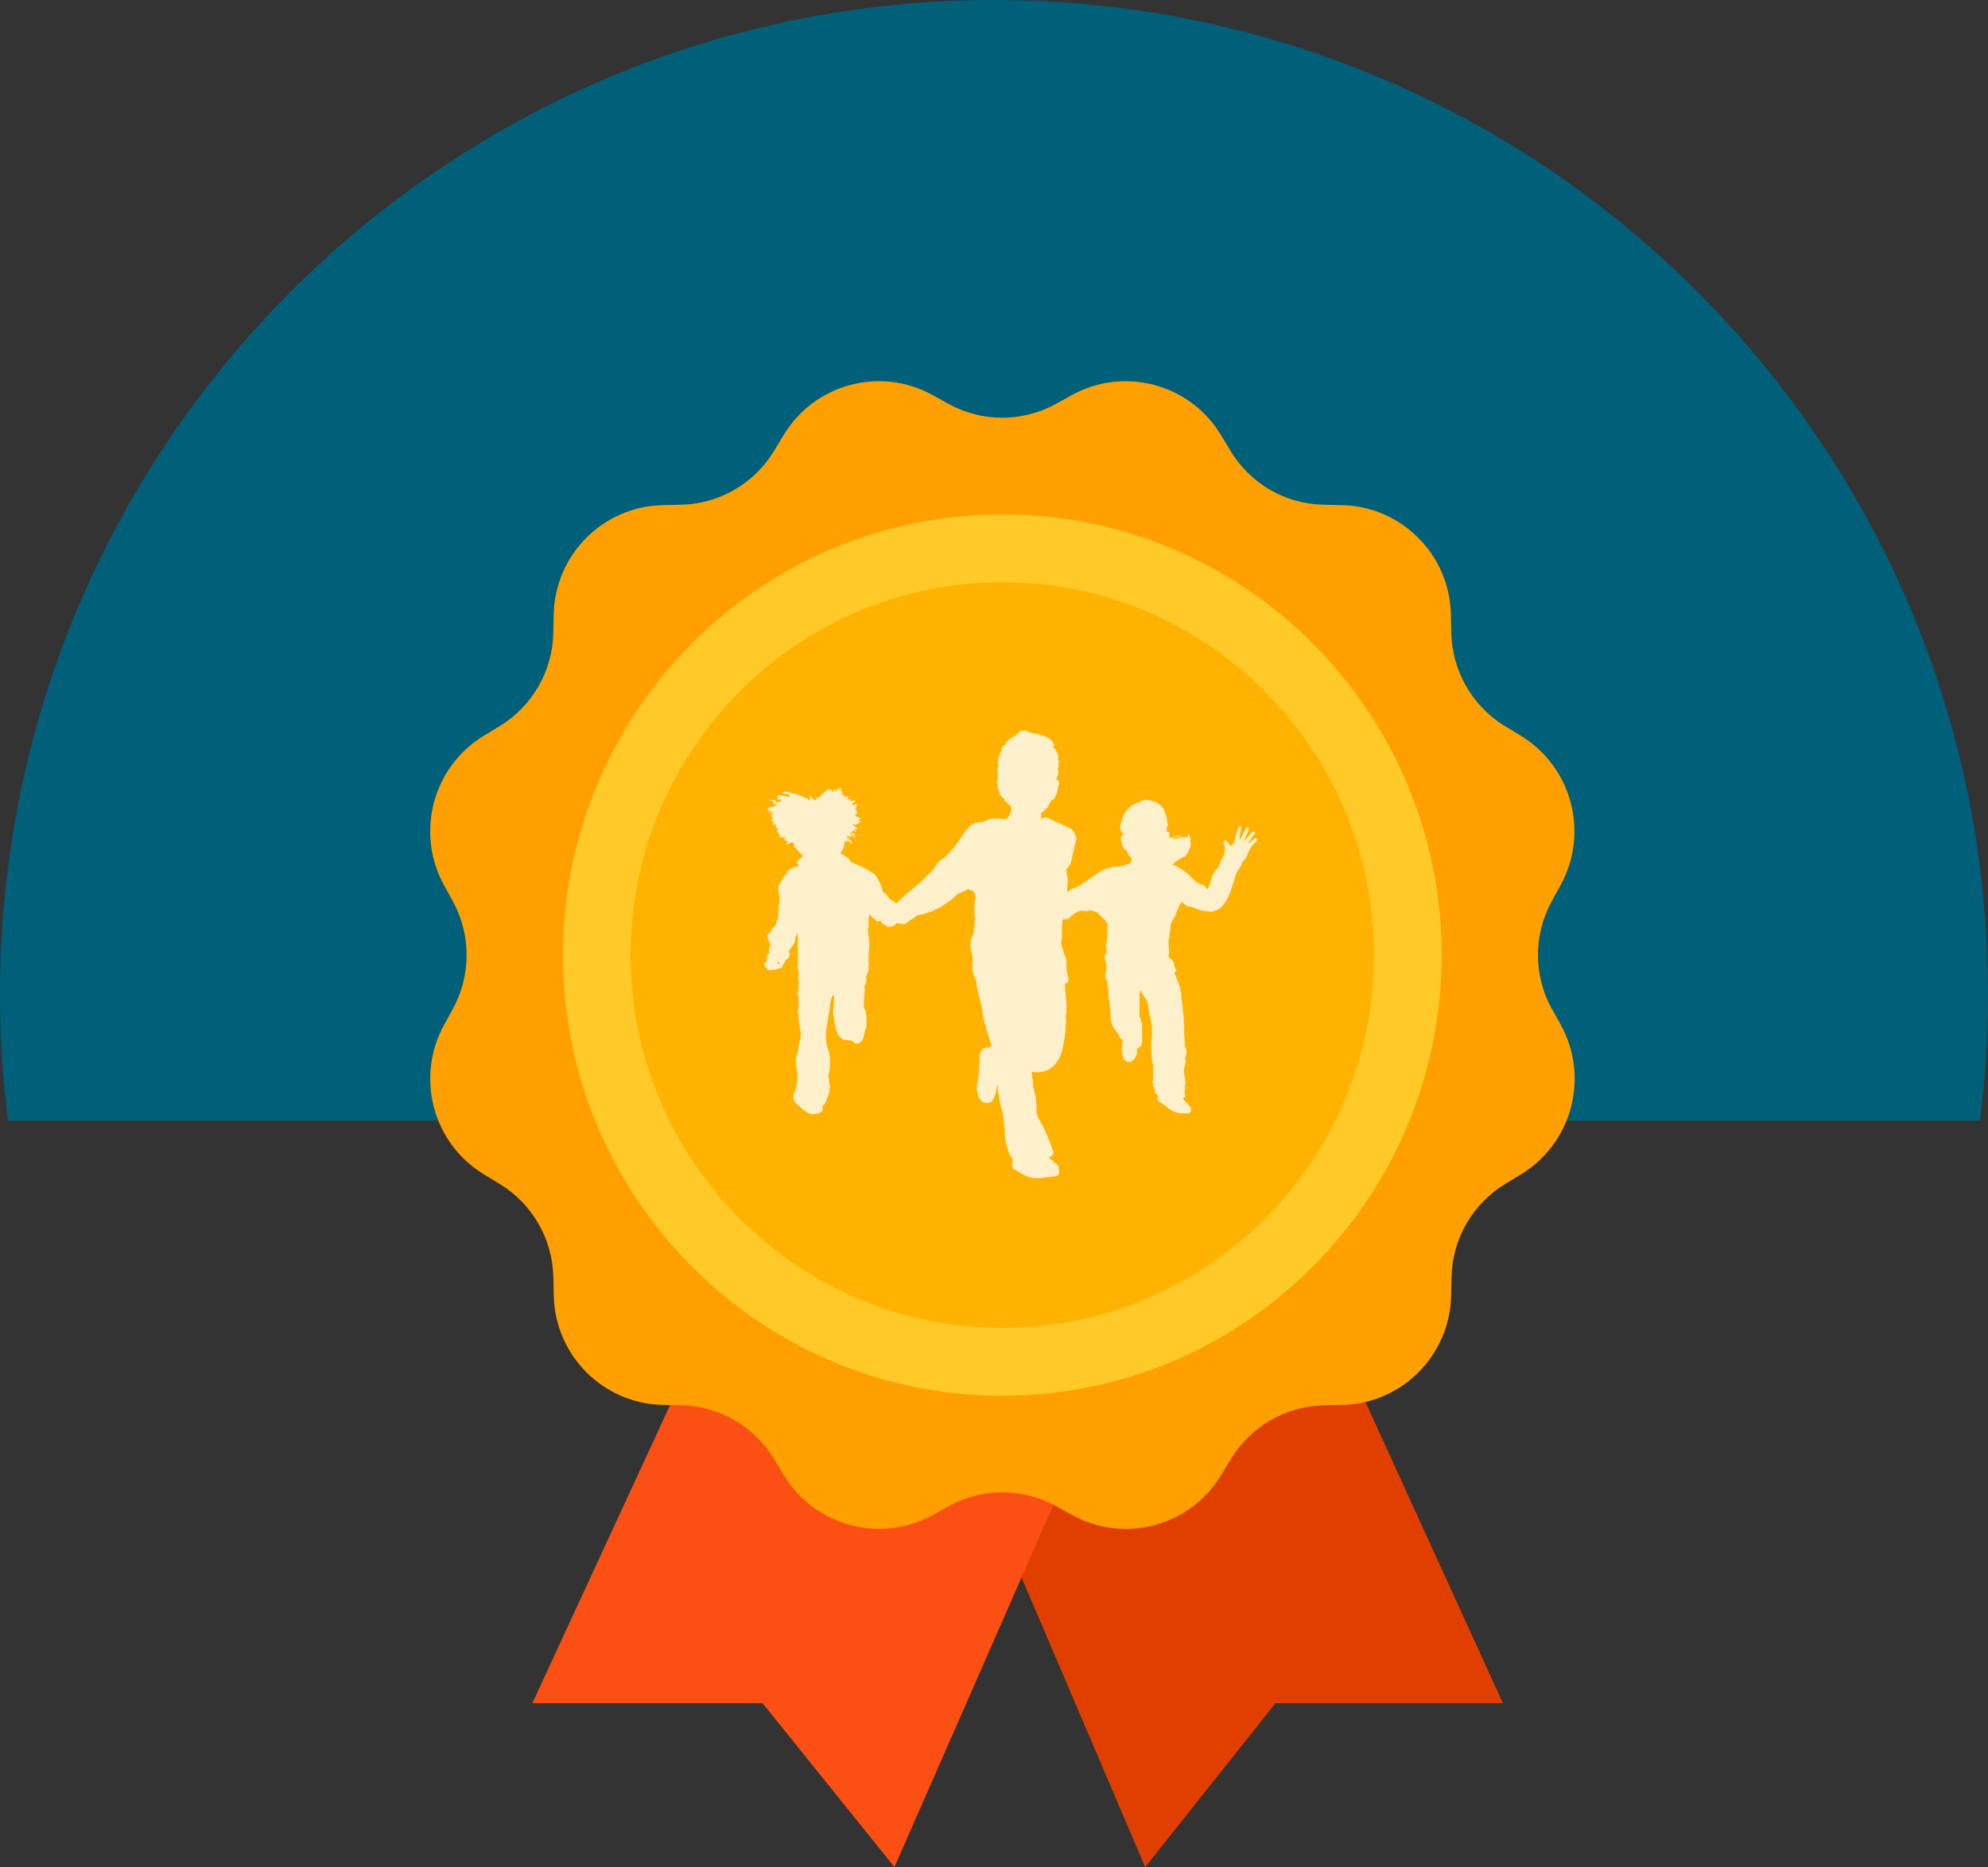 <?xml version="1.0" encoding="UTF-8"?>
<svg id="Layer_2" data-name="Layer 2" xmlns="http://www.w3.org/2000/svg" viewBox="0 0 243 228.24">
  <rect x="0" y="0" width="243" height="228.24" fill="#333333" stroke="none"/>
  <g id="Layer_1-2" data-name="Layer 1">
    <g>
      <path d="m243,121.5c0,5.25-.33,10.43-.98,15.5H.98c-.65-5.07-.98-10.25-.98-15.5,0-6.29.48-12.47,1.4-18.5C10.31,44.68,60.69,0,121.5,0s111.19,44.68,120.1,103c.92,6.03,1.4,12.21,1.4,18.5Z" style="fill: #005f79; stroke-width: 0px;"/>
      <g>
        <g id="Page-1">
          <g id="ahs-badge">
            <g id="icons8-guarantee">
              <polygon id="Path" points="183.71 208.2 155.91 208.2 139.98 228.24 113.78 166.86 164.84 166.86 183.71 208.2" style="fill: #e13f00; stroke-width: 0px;"/>
              <polygon id="Path-2" data-name="Path" points="136.26 166.86 109.33 228.24 93.21 208.2 65.07 208.2 84.17 166.86 136.26 166.86" style="fill: #fb4f14; stroke-width: 0px;"/>
              <path id="Path-3" data-name="Path" d="m189.68,123.33c-2.25-4.1-2.25-9.07,0-13.17l1.08-1.96c3.52-6.42,1.37-14.48-4.88-18.27l-1.91-1.16c-3.99-2.43-6.47-6.73-6.57-11.4l-.05-2.24c-.15-7.33-6.03-13.23-13.33-13.38l-2.24-.05c-4.67-.09-8.96-2.58-11.37-6.59l-1.16-1.92c-3.78-6.27-11.82-8.43-18.22-4.9l-1.96,1.08c-4.09,2.26-9.04,2.26-13.13,0l-1.95-1.08c-6.4-3.53-14.43-1.37-18.21,4.9l-1.16,1.92c-2.42,4-6.71,6.49-11.37,6.59l-2.24.05c-7.3.15-13.18,6.05-13.33,13.38l-.05,2.24c-.09,4.68-2.58,8.98-6.57,11.4l-1.91,1.16c-6.24,3.79-8.4,11.86-4.88,18.27l1.08,1.96c2.25,4.1,2.25,9.07,0,13.17l-1.07,1.96c-3.52,6.42-1.37,14.48,4.88,18.27l1.91,1.16c3.99,2.43,6.47,6.73,6.57,11.4l.05,2.24c.15,7.33,6.03,13.23,13.33,13.38l2.24.05c4.67.09,8.96,2.58,11.37,6.59l1.16,1.92c3.78,6.26,11.82,8.43,18.22,4.9l1.96-1.08c4.09-2.26,9.04-2.26,13.13,0l1.96,1.08c6.4,3.53,14.44,1.37,18.22-4.9l1.16-1.92c2.42-4,6.71-6.49,11.37-6.59l2.24-.05c7.3-.15,13.18-6.05,13.33-13.38l.05-2.24c.09-4.68,2.58-8.98,6.57-11.4l1.91-1.16c6.24-3.79,8.4-11.86,4.88-18.27l-1.09-1.96Z" style="fill: #ffa000; stroke-width: 0px;"/>
              <path id="Path-4" data-name="Path" d="m123.14,66.64c-27.24,0-49.33,22.44-49.33,50.11s22.09,50.11,49.33,50.11,49.33-22.44,49.33-50.11-22.09-50.11-49.33-50.11Z" style="fill: #ffb300; stroke-width: 0px;"/>
              <path id="Shape" d="m122.52,170.62c-29.61,0-53.7-24.17-53.7-53.87s24.09-53.87,53.7-53.87,53.7,24.17,53.7,53.87-24.09,53.87-53.7,53.87Zm0-99.45c-25.06,0-45.44,20.45-45.44,45.58s20.39,45.58,45.44,45.58,45.44-20.45,45.44-45.58-20.39-45.58-45.44-45.58Z" style="fill: #ffca28; stroke-width: 0px;"/>
            </g>
          </g>
        </g>
        <g style="opacity: .8;">
          <path id="new_figures" data-name="new figures" d="m153.49,102.42c-.32.25-.6.47-.88.69-.02-.01-.03-.03-.05-.04.29-.42.59-.85.88-1.26-.09-.17-.23-.13-.36-.13-.06.06-.12.11-.17.17-.04.05-.05.11-.09.16-.05.06-.11.11-.17.17-.05.05-.1.09-.14.14-.04.06-.07.13-.12.19-.04.05-.09.1-.14.14-.05.04-.07.13-.2.12.14-.31.28-.59.4-.88.1-.24.23-.47.16-.76-.06,0-.11,0-.18,0-.39.44-.56,1.02-.89,1.57-.09-.58.12-1.05.19-1.58-.06-.02-.16-.06-.29-.11-.16.42-.32.8-.4,1.22-.09.45-.16.92-.62,1.2-.09-.13-.17-.25-.26-.37-.11-.13-.24-.24-.38-.38-.09.1-.16.19-.26.3.08.18.18.38.22.48-.02.28-.04.47-.05.66,0,.24-.09.47-.22.66-.12.18-.21.35-.27.56-.06.21-.16.42-.26.61-.1.16-.25.29-.36.45-.16.23-.32.46-.41.74-.15.51-.34,1.02-.52,1.55-.05-.04-.1-.06-.13-.09-.1-.09-.18-.19-.28-.28-.16-.14-.37-.18-.57-.26-.48-.21-.84-.58-1.19-.95-.02-.02-.01-.09-.04-.1-.32-.21-.58-.49-.91-.67-.39-.23-.73-.55-1.22-.63.08-.04.14-.07.18-.09,0-.07.01-.14.01-.14.49-.3.89-.68,1.4-.78.02-.07.03-.11.05-.14.09-.14.21-.25.28-.4.1-.18.16-.38.24-.57.13-.27.1-.54,0-.81.07-.1.14-.18.04-.31-.08-.11-.1-.25-.13-.38-.04-.15-.15-.1-.23-.24,0,.21.12.23.07.41-.05.05-.15.1-.19.13-.16-.22-.33.1-.49-.02-.02-.04-.04-.09-.06-.14-.05.05-.06.05-.11.07-.29.21-.61.28-.95.23,0-.04,0-.08,0-.11.03-.01.05-.03.07-.03.16,0,.3-.07.46-.09.13-.02.33-.08.48-.08-.15-.06-.34-.08-.33-.05-.19.03-.19.05-.35.08-.17.03-.24.05-.4.1-.17.06-.32.04-.49.02.16-.2.06-.4.09-.54-.08-.22-.26-.12-.36-.17.02-.11.04-.2.05-.3,0-.1-.02-.23.03-.3.1-.13.08-.27.04-.38-.08-.21-.06-.43-.07-.64,0-.04-.02-.07-.03-.11-.07-.27-.2-.53-.27-.8-.06-.18-.13-.32-.26-.45-.11-.11-.21-.24-.34-.33-.24-.18-.46-.41-.72-.35-.29-.09-.5-.19-.71-.21-.16-.02-.34-.09-.48.07-.25-.03-.42.16-.63.22-.36.11-.68.26-.99.49-.34.25-.58.58-.79.92-.23.37-.28.81-.42,1.21-.03.11-.07.22-.08.32-.02.37.12.69.4.93,0,.07,0,.12,0,.16-.11.04-.22.08-.3.11-.06.51.13.92.27,1.35.07.21.21.34.41.34.1.21.17.41.28.59.11.17.25.32.37.48-.06.19-.12.37-.19.58-.22.06-.45.14-.68.2-.31.08-.63.2-.95.19-.41-.02-.78.12-1.15.2-.38.09-.75.3-1.09.52-.7.45-1.38.95-2.07,1.42-.3.2-.61.41-.99.49-.16.04-.31.15-.46.24-.11.07-.21.15-.33.24.02-.49.03-.94.07-1.39.04-.47-.2-.9-.16-1.38.08-.1.18-.2.25-.32.11-.18.26-.36.3-.55.09-.46.23-.91.33-1.37.03-.14.05-.27.08-.4.03-.14.02-.29.09-.4.08-.14.02-.3.08-.4.16-.26.06-.51-.02-.73-.14-.41-.36-.76-.81-.94-.26-.1-.51-.24-.77-.35-.52-.22-1.02-.49-1.52-.72-.24-.11-.47-.23-.68-.19-.17.08-.28.12-.41.18v-.73c.6-.35.96-.92,1.24-1.55.12-.05.22-.1.31-.14.09-.15.19-.29.26-.45.07-.17.12-.35.16-.53.07-.27.07-.56.19-.79.09-.18-.03-.26-.03-.39.01-.23-.21-.17-.32-.24.23-.28.21-.64.31-.93-.03-.07-.06-.12-.07-.18-.01-.08-.01-.16,0-.24,0-.06.06-.11.07-.17.01-.06,0-.13,0-.2,0-.08-.01-.16,0-.24.01-.06.05-.11.07-.14-.05-.14-.09-.25-.14-.38.14-.33-.08-.92-.61-1.54.07-.04.14-.07.21-.11-.12-.21-.23-.39-.34-.57-.07-.1-.15-.19-.25-.25-.21-.13-.44-.22-.65-.35-.07-.04-.13-.07-.21-.07-.25,0-.48-.12-.67-.23-.21-.04-.42.06-.59-.06-.16-.11-.33-.12-.5-.11-.13-.09-.25-.17-.38-.26-.09.04-.17.08-.25.09-.11.01-.21,0-.32,0-.24.21-.47.43-.72.64-.11.09-.26.14-.39.2,0,0,0-.02,0-.03-.25.22-.5.43-.74.64.04.07.06.11.08.14-.07.22-.35.1-.41.32-.04.16-.15.3-.21.44.03.04.05.07.07.11-.06.09-.13.16-.17.25-.08.21-.16.42-.2.63-.04.23-.23.45-.05.72.04.07.06.22-.04.33-.08.09.03.25-.1.35.15.27.03.57.07.84.01.07.04.13.06.2-.1.14-.16.28-.14.46.04.46.12.92.31,1.34-.09.2.13.26.19.4.04.11.23.17.36.25.04.13.08.27.12.41.07.01.14.03.2.04.09.12.15.23.24.32.1.1.22.17.33.25-.03.23.02.45-.08.68-.22.56-.23.73-.81.92,0,0,0,0,0,0t0,0c-.62-.22-1.24-.16-1.85-.04-.38.21-.77.37-1.2.37-.49,0-.84.27-1.22.52-.08.27-.33.42-.49.63-.25.32-.48.65-.69.99-.25.4-.51.78-.83,1.12-.11.11-.26.18-.29.35-.28.25-.48.57-.82.77-.4.23-.74.55-.99.96-.11.2-.23.4-.39.55-.63.61-1.2,1.29-1.9,1.83-.38.29-.72.62-1.09.92-.11.09-.23.16-.33.25-.18.17-.34.38-.54.52-.2.14-.33.34-.45.46-.38,0-.52-.37-.84-.44-.08-.02-.14-.15-.2-.22-.16-.21-.25-.45-.52-.58-.13-.06-.24-.25-.26-.39-.09-.52-.34-.98-.58-1.43-.14-.26-.33-.5-.62-.65-.3-.16-.6-.33-.9-.51-.25-.15-.51-.3-.79-.39-.27-.09-.51-.24-.78-.33-.08-.03-.16-.1-.2-.17-.23-.39-.56-.64-.97-.81-.09-.04-.17-.1-.23-.14.06-.38.43-.61.38-.99.06-.06.11-.1.16-.15-.12-.11-.08-.23-.06-.38.08.04.13.07.19.1.02-.04.05-.1.07-.15.12.17.31.02.45.13v.19h.13v-.33c-.1-.03-.19-.06-.29-.09,0-.06-.01-.12-.02-.18-.1-.05-.2-.09-.3-.14.08-.07.17-.15.25-.22.09.09.08.26.29.24-.02-.05-.03-.09-.05-.15.09-.05.19-.11.28-.16.05.11.09.21.13.29h.21v-.12c-.06-.03-.11-.05-.17-.07.04-.08.06-.13.09-.18-.1-.06-.19-.11-.24-.14-.11.08-.19.14-.29.22-.04-.1-.07-.16-.13-.3.1.08.13.1.17.14.1-.13.19-.25.29-.38.02-.02.07-.01.12-.02v.11c.13.11.2.18.24.22-.01-.05-.03-.15-.07-.23-.04-.08-.1-.16-.17-.27.13.03.22.05.32.08v-.2c-.18-.13-.36-.26-.54-.39.13-.11.23.05.35.05.03-.06.05-.11.08-.16.03.03.06.05.08.07.07-.04.14-.07.22-.11v-.21c.11.04.19.07.27.1.01-.02.02-.03.03-.05-.09-.09-.17-.17-.25-.25,0-.08,0-.13.02-.18.11.03.2.14.31.02-.2-.1-.4-.19-.58-.28-.05.04-.07.06-.11.09-.03-.13-.05-.25-.07-.37.07-.03.16-.07.24-.11.02,0,.02-.04.02-.04-.06-.08-.11-.15-.16-.22.04-.05.07-.08.1-.11-.08-.05-.16-.11-.23-.16.05-.02.09-.04.11-.05-.01-.19.09-.34.14-.52h-.31s-.04.1-.06.16c-.11-.05-.19-.09-.26-.12.03-.07.06-.13.09-.18.09-.03.19-.05.24-.1.05-.05.05-.15.06-.22-.23.02-.42.04-.63.06v-.14c.05-.02.1-.04.15-.06-.09-.04-.16-.03-.22-.01-.08.02-.16.03-.28.05.06-.16.18-.26.07-.42-.1.03-.2.06-.32.1-.07-.1-.14-.21-.2-.3-.08-.01-.16-.03-.24-.05.04-.09.08-.17.12-.27-.07-.05-.14-.09-.19-.13v-.33s-.08-.07-.11-.1c-.04.04-.08.08-.12.11.03.03.05.06.1.12h-.41c-.01.13-.02.22-.03.32-.02,0-.03,0-.05.01-.05-.11-.1-.22-.15-.33-.04.01-.07.02-.12.04v.2h-.19c-.05-.09-.1-.16-.14-.23h-.42c-.28.34-.73.51-.95.96h-.32c-.05.14-.09.27-.14.4-.33-.07-.49-.33-.63-.55h-.23c.07.08.13.15.17.2-.04.13-.08.23-.13.39-.11-.14-.2-.26-.26-.33-.26.03-.4-.13-.56-.2-.19-.07-.36-.17-.57-.16-.13-.2-.36-.2-.54-.22-.21-.03-.38-.13-.57-.17-.19-.05-.39-.04-.56-.05-.08.06-.15.11-.24.18.22.16.42.14.6.06.13.11.24.22.4.36-.15,0-.3.05-.38,0-.19-.13-.4,0-.56-.09-.2-.12-.38-.02-.56-.07-.06.06-.1.1-.15.16.07.08.13.15.19.21-.06.02-.11.04-.17.06.01.05.02.09.04.14.1-.03.19-.09.26-.08.07,0,.14.09.22.14-.18.24-.44.15-.6.25-.1-.13-.19-.23-.24-.3h-.55s0,.08,0,.1c.12-.02.25-.04.42-.06-.06.08-.08.1-.11.14.08.12.17.24.24.34.15,0,.26.02.39.03-.25.13-.48.24-.74.37-.05-.02-.15-.05-.23-.09-.11.11-.2.21-.29.3.06.06.13.12.21.2h.26c-.08.08-.14.15-.21.21-.02-.02-.05-.04-.1-.08v.16h.29c.04-.08.09-.16.13-.22h.27c-.12.05-.17.08-.22.1v.27c-.07.06-.17.13-.29.22.16.02.27.04.42.06-.09.11-.14.19-.19.24.03.07.05.11.08.16-.07.03-.12.06-.19.09.02.05.04.09.07.16.09-.08.17-.14.25-.21v.38c-.06.02-.1.04-.16.06.02.05.03.09.05.17.1-.08.17-.13.25-.19.05.06.09.11.12.15-.04.06-.06.1-.09.14.06.02.1.04.16.06-.03.03-.06.06-.1.11.09.04.17.07.24.1.03.01.06.02.14.05-.1.06-.17.11-.2.13-.03.36.32.47.38.74-.05.02-.09.04-.14.05.24.18.53.11.86.16-.11.08-.17.13-.23.17.1.14.18.29.34.28.06-.03.09-.05.14-.08.02.21-.29.27-.12.48.21-.11.43-.21.6-.3.09.08.18.13.22.2.05.09.07.2.1.3-.08.03-.13.05-.17.06.04.05.07.1.09.13.08-.04.12-.06.18-.1.17.51.66.73.9,1.16-.04.03-.09.06-.13.1-.07.05-.13.12-.2.17-.15.11-.27.23-.37.38-.04.06-.02.15.03.2.03.03.06.07.09.1.01.07.02.14.04.22-.25.08-.52.15-.76.25-.26.11-.47.3-.65.53v.16c-.48.38-.65.98-1.03,1.44,0,.03,0,.05,0,.08-.05.38.02.75.1,1.12.05.23.05.46.06.68-.15.14,0,.35-.09.48-.12.18-.05.35-.07.53-.02.17-.01.34,0,.52.01.28-.06.55-.16.81-.08.21-.12.43-.18.63-.03.03-.06.06-.1.1-.09.07-.18.14-.26.21-.1.09-.12.24-.11.38-.18.14-.33.33-.49.48-.09.09-.07.19-.04.3.01.06.02.11.04.16.01.04.05.16.04.06,0,.05.03.09.06.12.03.13.05.26.13.38.03.04.06.1.08.15-.01.06-.02.12,0,.19,0,.03-.09.12-.13.2-.05.09-.1.43-.01.57,0,0,0,0,0,0,0,.07-.02.14-.04.21-.05.04-.11.08-.17.13-.11.11-.12.25-.1.39,0,.04,0,.08,0,.12,0,.09,0,.18,0,.27-.22.25-.48.42-.11.74.12.1.21.3.37.34.22.06.47-.1.72-.05.11.02.23,0,.32-.08.14-.13.37-.04.52-.15.16-.13.12-.43.28-.52.16-.09.09-.34.26-.42.07-.03.09-.09.08-.15.08-.05.18-.06.25-.13.12-.12.08-.26.11-.41,0-.04,0-.07-.01-.1,0-.14-.02-.29-.06-.45.43-.38.71-.85.78-1.45.02-.19.12-.36.2-.61.05.25.11.43.11.62,0,1.06,0,2.12,0,3.17,0,.08,0,.17-.03.22-.06.1-.04.17,0,.28.14.31.17.66.08.98-.07.24-.04.44.05.65.02.06.07.14.05.17-.13.2-.05.43-.07.64-.02.15.02.29-.07.45-.06.11-.06.31,0,.42.09.18.07.35.07.53-.01.4.05.8-.07,1.2-.09.3.1.61.07.92-.04.34.11.66.09,1,.13.17.02.39.09.56.19.48.04.94-.04,1.4-.06.39-.21.77-.21,1.18,0,.07-.02.14-.05.21-.13.34-.22.69-.2,1.07.02.43.06.86.15,1.29.08.36,0,.76.02,1.15,0,.11-.08.2-.07.28.01.14-.1.24-.09.37.02.27-.1.51-.2.75-.22.52-.18.94.24,1.35.15.14.33.25.47.4.24.27.54.47.84.66.27.17.6.27.9.19.24-.07.51-.01.7-.18.1-.08.2-.17.3-.24v-.56q.47-.34.48-.87c.27-.37.37-1,.39-1.31.03-.36-.14-.71-.08-1.08,0-.03-.02-.07-.03-.1-.09-.17-.06-.36-.02-.53.06-.26.13-.51.14-.77.02-.44,0-.87,0-1.31,0-.19-.05-.38-.08-.56,0-.05-.06-.08-.07-.13-.07-.27-.12-.55-.23-.81-.06-.13-.09-.29-.08-.44.03-.56-.09-1.12.08-1.67-.06-.2.08-.37.08-.56,0-.19.02-.39.08-.56.07-.18.02-.37.09-.52.09-.18.04-.35.07-.53.03-.18.07-.35.08-.52,0-.29.11-.57.17-.85.03-.16.13-.31.21-.47.03,0,.06.02.11.03,0,.05,0,.09,0,.12-.03.51.03,1.01-.06,1.52-.06.34-.09.73.06,1.08-.02.48.15.94.23,1.41.03.2.16.33.18.53.03.21.22.34.35.49.25.29.58.4.95.39.13,0,.26,0,.34,0,.23.15.42.27.6.39.16,0,.31.02.45-.07.31-.21.5-.51.54-.86.03-.21.07-.39.14-.58.11-.33.23-.67.19-1.03-.02-.19,0-.37,0-.56-.01-.19-.07-.38-.07-.56,0-.27-.1-.51-.24-.76-.06-.88.15-1.78.07-2.62.16-.36.37-.65.16-.99q.09-.17.09-.39c.08-.16.16-.3.23-.44.04-.31-.07-.63.07-.9-.02-.09-.06-.16-.06-.23.03-.44-.03-.88.06-1.32.08-.41.02-.84.02-1.27,0-.01,0-.03,0-.04-.15-.23,0-.5-.09-.72-.1-.25-.05-.49-.06-.72,0-.14.06-.27.07-.4.01-.16.01-.32,0-.48-.02-.29.04-.57.12-.85.19.16.32.36.49.51,0,0,0,0,0,0,.03.03.07.06.12.06.04,0,.07,0,.11,0,.02.04.03.08.04.13,0,.02.01.04.03.06.01.04.04.07.07.1,0,.01.01.02.02.03,0,0,.01,0,.02-.01.04.01.08.01.13-.01.12-.06.24-.1.36-.15.01.1,0,.21.09.3.01.01.03.02.05.03.17.2.43.29.6.4.3.14.49.03.69-.02.23-.05.36-.26.49-.37.18.03.3.04.42.07.44.12.48.11.84-.13.25-.17.49-.35.75-.5.19-.11.33-.27.52-.37.19-.1.41-.09.62-.15.39-.11.78-.21,1.16-.36.32-.13.59-.36.94-.41.05,0,.09-.09.15-.13.22-.15.44-.28.65-.43.33-.21.66-.42.94-.7.17-.17.33-.33.47-.47.48-.14.89-.34,1.25-.59.08.04.14.06.2.09.23.09.5.14.6.4.09.26.24.51.11.82-.09.2-.09.45-.1.67-.01.4,0,.79,0,1.19,0,.08-.01.18.03.22.11.14.09.31.04.41-.09.21-.05.41-.07.61,0,.05.02.13,0,.16-.15.16-.04.35-.07.53-.04.17-.07.34-.11.54-.17.24-.24.55-.27.85-.05.48-.05.97.14,1.44.05.13.09.27.08.4-.02.29.09.6-.07.88-.03.05-.03.16,0,.19.12.13.06.27.07.41,0,.08-.03.17,0,.23.14.33.18.69.36,1.01.06.1.11.23.11.35,0,.37.09.73.17,1.08.08.36.15.73.26,1.08.13.42.18.85.28,1.27.06.23,0,.51.1.71.09.18-.03.4.14.54-.02.22.11.4.16.61.11.55.31,1.06.46,1.59.09.29.18.59.27.89-.14.1-.26.18-.37.26-.29-.18-.51.07-.71.11-.05.08-.07.13-.11.16-.16.17-.21.39-.25.61-.03.21,0,.42-.01.64-.01.19.03.38-.04.58-.06.19-.03.41-.04.62-.02.29,0,.61-.1.87-.11.29.03.6-.14.85,0,.39-.06.78.08,1.16.11.3.17.63.44.85.08.07.15.15.23.23.06,0,.13,0,.19.03.33.12.81-.02.97-.3.14-.27.27-.55.36-.84.08-.26.1-.55.15-.85.02-.03.06-.1.13-.23,0,.32-.06.58.01.79.13.41.13.84.22,1.26.04.16.06.32.11.47.21.6.31,1.21.36,1.83,0,.05-.02.12,0,.16.12.17.09.35.07.53-.01.19.07.35.08.52.01.24-.01.48,0,.71.02.27.1.54.13.81.05.35.27.65.26,1.01.17.21.14.5.34.69.3.29.25.63.15.97.06.2.11.37.15.54.33.19.65.34.95.54.55.38,1.16.57,1.82.58.33.01.66.03,1-.06.33-.09.69-.05,1.03-.1.3-.04.63-.06.81-.35-.02-.29-.03-.56-.07-.82-.02-.12-.11-.23-.19-.32-.07-.08-.19-.13-.27-.2-.1-.09-.17-.22-.28-.27-.21-.09-.31-.24-.41-.42,0-.02,0-.04-.01-.07h.27s-.02-.04-.04-.05c.11-.08.21-.16.32-.23-.06-.16-.01-.3-.08-.47-.13-.34-.26-.68-.39-1.03-.21-.52-.41-1.05-.66-1.55-.2-.39-.36-.81-.62-1.17-.18-.25-.25-.56-.31-.86-.05-.23,0-.47-.01-.71-.01-.23-.08-.46-.07-.68,0-.4-.1-.78-.19-1.15-.09-.41-.22-.8-.21-1.22,0-.09.04-.22,0-.27-.13-.15-.04-.3-.07-.45-.03-.16-.06-.32-.08-.48,0-.02.02-.04.05-.08.1.03.21.1.31.09.31-.01.61,0,.92-.06.76-.15,1.34-.57,1.78-1.15.48-.62.69-1.39.82-2.16.04-.2.13-.39.08-.6.17-.26.06-.57.14-.85.09-.32,0-.68.08-1.04.06-.28.04-.58,0-.87-.03-.29.1-.56.08-.84-.02-.43.08-.86-.08-1.28.06-.52-.1-1.04-.08-1.55,0-.12-.02-.24-.04-.37.14-.11.29-.24.43-.34,0-.17.04-.31,0-.43-.08-.23-.1-.46-.16-.69-.06-.26-.06-.51-.07-.76,0-.2,0-.4,0-.6,0-.06,0-.13-.02-.19-.14-.41-.28-.81-.42-1.21-.11-.35-.27-.71-.18-1.07.09-.35.04-.7.06-1.04.01-.21.02-.43,0-.63-.03-.34.07-.65.11-.98h.57c.09-.06.18-.1.25-.18.24-.25.5-.47.81-.64.42-.24.85-.27,1.3-.15.17-.05.33-.09.43-.12.32.04.55.17.82.24.31.31.64.63.97.97.12.13.23.27.32.39,0,.25.01.46,0,.67-.03.44.03.87-.06,1.32-.08.38-.16.79-.1,1.19.02.1.05.19.07.3-.07.14-.15.29-.23.44,0,.15-.06.34.01.43.13.16-.03.38.15.5,0,.19,0,.37,0,.56-.01.23,0,.45-.06.68-.07.23-.01.5-.01.76.07.05.15.09.24.15,0,.17,0,.35,0,.53.01.19.06.37.08.56.03.37-.05.75.07,1.12.06.2.02.43.08.64.06.21.06.43.08.64.05.42.02.85.08,1.28.05.32.14.61.29.88.23.42.65.73.76,1.23.01.06.08.1.13.15.1.09.2.17.27.23-.01.28-.02.51-.07.74-.06.27-.05.59,0,.87.08.44.19.89.71,1.08.41,0,.67-.16.87-.52.02-.04.03-.1.06-.13.12-.15.19-.32.18-.52,0-.16,0-.31,0-.44.09-.07.16-.13.23-.17.28-.17.41-.42.4-.74,0-.62,0-1.24,0-1.87,0-.19-.01-.36-.16-.49-.02-.17.05-.36-.08-.52-.08-.1-.08-.21-.08-.32,0-.69,0-1.38,0-2.06,0-.35.04-.69.12-1.03.19.33.33.67.56.97.2.25.3.57.36.88.03.16.01.32.07.49.05.15.06.32.08.48.03.33.22.63.18.97.15.13.01.31.08.44.09.16.08.32.07.49-.02.47.04.93-.06,1.4-.07.3,0,.63-.02.95-.04.55.09,1.09.08,1.63,0,.04,0,.08.02.11.16.24.14.51.14.78,0,.36,0,.71,0,1.07,0,.15.05.31-.07.45-.04.04-.03.18,0,.22.13.13.03.28.08.41.19.34.22.47.22.87.12.1.24.21.37.31-.03.09-.08.2-.1.28.03.14.05.26.07.35.24.15.46.28.67.43.21.15.43.32.63.49.46.4,1.02.56,1.61.61.3.02.61,0,.91,0l.2-.2v-.48c-.26-.44-.75-.7-.95-1.19.08-.05.16-.1.25-.16-.05-.17.05-.33-.08-.47.12-.15.05-.32.07-.48.02-.2-.05-.41.07-.61.04-.07,0-.2-.02-.3-.01-.07-.06-.15-.05-.22.04-.23-.06-.43-.1-.64-.07-.38-.09-.47.02-.81.07-.23.08-.47.15-.69.03-.08.04-.2-.04-.3-.06-.09-.06-.21.02-.32.06-.1.1-.23.1-.35.01-.3.04-.62-.12-.9-.03-.05-.03-.12-.04-.18-.02-.39,0-.77-.07-1.16-.07-.37,0-.76-.02-1.15-.01-.37-.06-.74-.07-1.12-.01-.4-.14-.79-.08-1.2,0-.03,0-.06-.01-.08-.14-.13-.04-.3-.07-.45-.03-.15-.06-.29-.08-.44-.03-.32-.06-.64-.08-.96-.14-.14-.05-.32-.11-.47-.22-.61-.4-1.23-.71-1.86.08-.07.16-.16.26-.25,0,0,0-.07-.03-.11-.17-.22-.23-.5-.28-.76-.05-.25-.13-.41-.36-.53-.21-.11-.37-.42-.27-.58.08-.13.06-.25.06-.37,0-.23-.03-.46-.06-.68-.04-.31-.04-.64.06-.96.07-.22-.02-.47.07-.72.08-.21.04-.47.08-.72.05-.31.16-.57.32-.82.14-.22.25-.45.34-.69.11-.32.25-.64.39-.95.08-.17.19-.32.31-.51.12.09.26.17.38.28.15.15.33.27.52.28.37.03.69.16,1.03.3.38.15.77.29,1.2.27.05,0,.12-.02.16,0,.26.21.52-.01.76-.04.37-.05.9-.52,1.13-.84.17-.22.29-.46.43-.69.14-.25.26-.5.35-.77.12-.33.2-.68.32-1.02.1-.27.21-.55.28-.84.06-.28.16-.57.35-.81.2-.25.36-.53.48-.83.01-.04,0-.08.03-.11.17-.22.34-.44.5-.66.17-.23.14-.55.34-.77-.04-.18.15-.25.2-.39.05-.14.17-.25.27-.36.15-.17.32-.32.49-.49-.01-.08-.03-.18-.04-.32Zm-58.45,15.36c-.09-.06.11-.22.22-.16l.02.23s-.12,0-.23-.07Z" style="fill: #fff; fill-rule: evenodd; stroke-width: 0px;"/>
        </g>
      </g>
    </g>
  </g>
</svg>